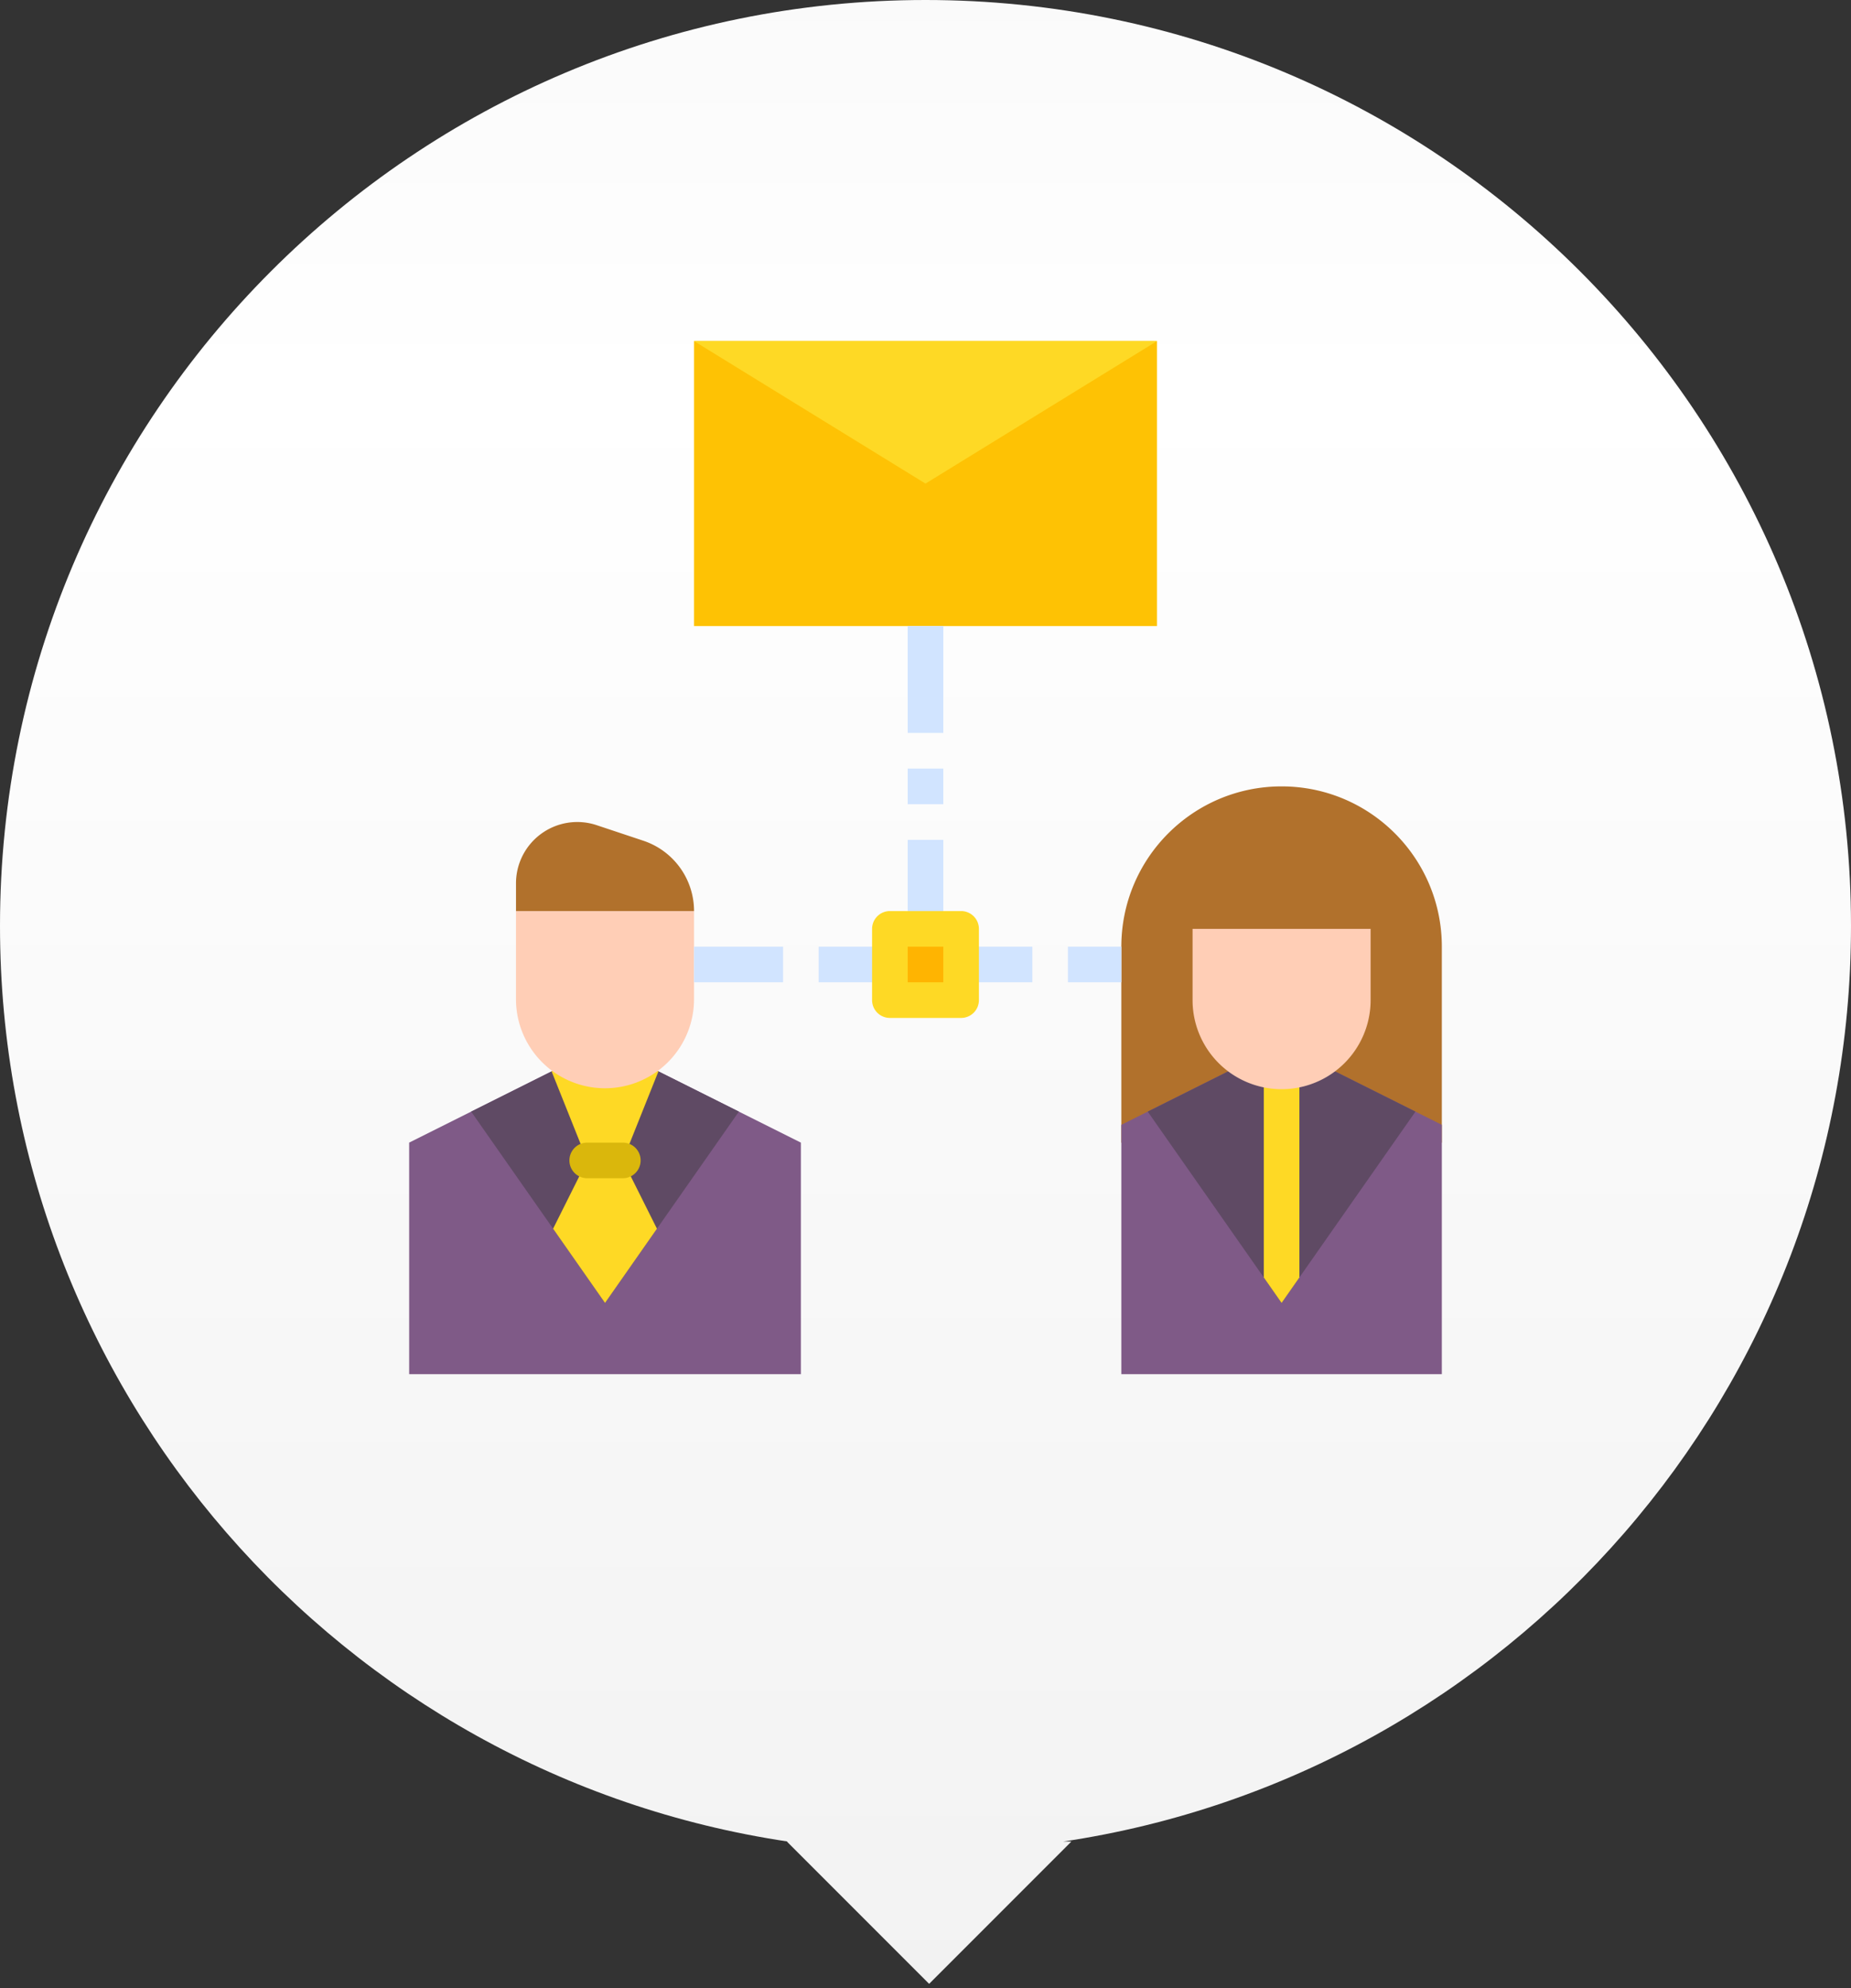 <?xml version="1.0" encoding="UTF-8"?> <svg xmlns="http://www.w3.org/2000/svg" width="190" height="204" viewBox="0 0 190 204"><rect x="0" y="0" width="190" height="204" fill="#333333" stroke="none"/><defs><linearGradient x1="50%" y1="0%" x2="50%" y2="100%" id="ict9ht9pxa"><stop stop-color="#FAFAFA" offset="0%"></stop><stop stop-color="#FFF" offset="19.985%"></stop><stop stop-color="#F2F2F2" offset="100%"></stop></linearGradient></defs><g fill="none" fill-rule="evenodd"><path d="M95 0c52.467 0 95 42.533 95 95 0 47.664-35.103 87.13-80.867 93.956l.841-.001-14.602 14.602-14.602-14.602h.097C35.103 182.13 0 142.666 0 95 0 42.533 42.533 0 95 0z" fill="url(#ict9ht9pxa)"></path><g fill-rule="nonzero"><path fill="#7F5A87" d="m62.103 107.19 20.104 10.051V141H42v-23.759z"></path><path fill="#5F4A64" d="m75.844 114.06-13.74 19.63-13.741-19.63 13.74-6.87z"></path><path fill="#FED925" d="m67.586 109.931-3.655 9.138 3.503 7.006-5.33 7.615-5.33-7.615 3.502-7.006-3.655-9.138 5.482-2.741z"></path><path d="M63.931 120.897h-3.655a1.828 1.828 0 1 1 0-3.656h3.655a1.828 1.828 0 1 1 0 3.656z" fill="#DAB70C"></path><path d="M52.966 93.483H71.24v9.138a9.138 9.138 0 0 1-18.275 0v-9.138z" fill="#FFCEB6"></path><path d="M52.966 93.483v-2.849a6.29 6.29 0 0 1 8.278-5.966l4.796 1.598a7.607 7.607 0 0 1 5.201 7.217H52.966zM115.103 117.241V97.138c0-9.084 7.365-16.448 16.449-16.448 9.084 0 16.448 7.364 16.448 16.448v20.103h-32.897z" fill="#B1712C"></path><path fill="#7F5A87" d="M137.034 109.931 148 115.414V141h-32.897v-25.586l10.966-5.483z"></path><path fill="#5F4A64" d="m145.293 114.06-11.914 17.018-1.827 2.612-1.828-2.612-11.913-17.019 8.258-4.128h10.965z"></path><path fill="#FEC204" d="M71.241 35h47.518v29.241H71.24z"></path><path fill="#FED925" d="M71.241 35 95 49.62 118.759 35zM133.38 109.931v21.147l-1.828 2.612-1.828-2.612v-21.147z"></path><g fill="#D1E4FF"><path d="M93.172 64.241h3.656v10.966h-3.656zM93.172 78.862h3.656v3.655h-3.656zM93.172 86.172h3.656v10.966h-3.656zM84.035 97.138h7.31v3.655h-7.31zM71.241 97.138h9.138v3.655h-9.138zM109.62 97.138h5.483v3.655h-5.482zM98.655 97.138h7.31v3.655h-7.31z"></path></g><path d="M122.414 95.31h18.276v7.31a9.138 9.138 0 0 1-18.276 0v-7.31z" fill="#FFCEB6"></path><path fill="#FFB401" d="M91.345 95.31h7.31v7.31h-7.31z"></path><path d="M98.655 104.448h-7.31a1.828 1.828 0 0 1-1.828-1.827v-7.31a1.828 1.828 0 0 1 1.828-1.828h7.31a1.828 1.828 0 0 1 1.828 1.827v7.31a1.828 1.828 0 0 1-1.828 1.828zm-5.483-3.655h3.656v-3.655h-3.656v3.655z" fill="#FED925"></path></g></g></svg> 